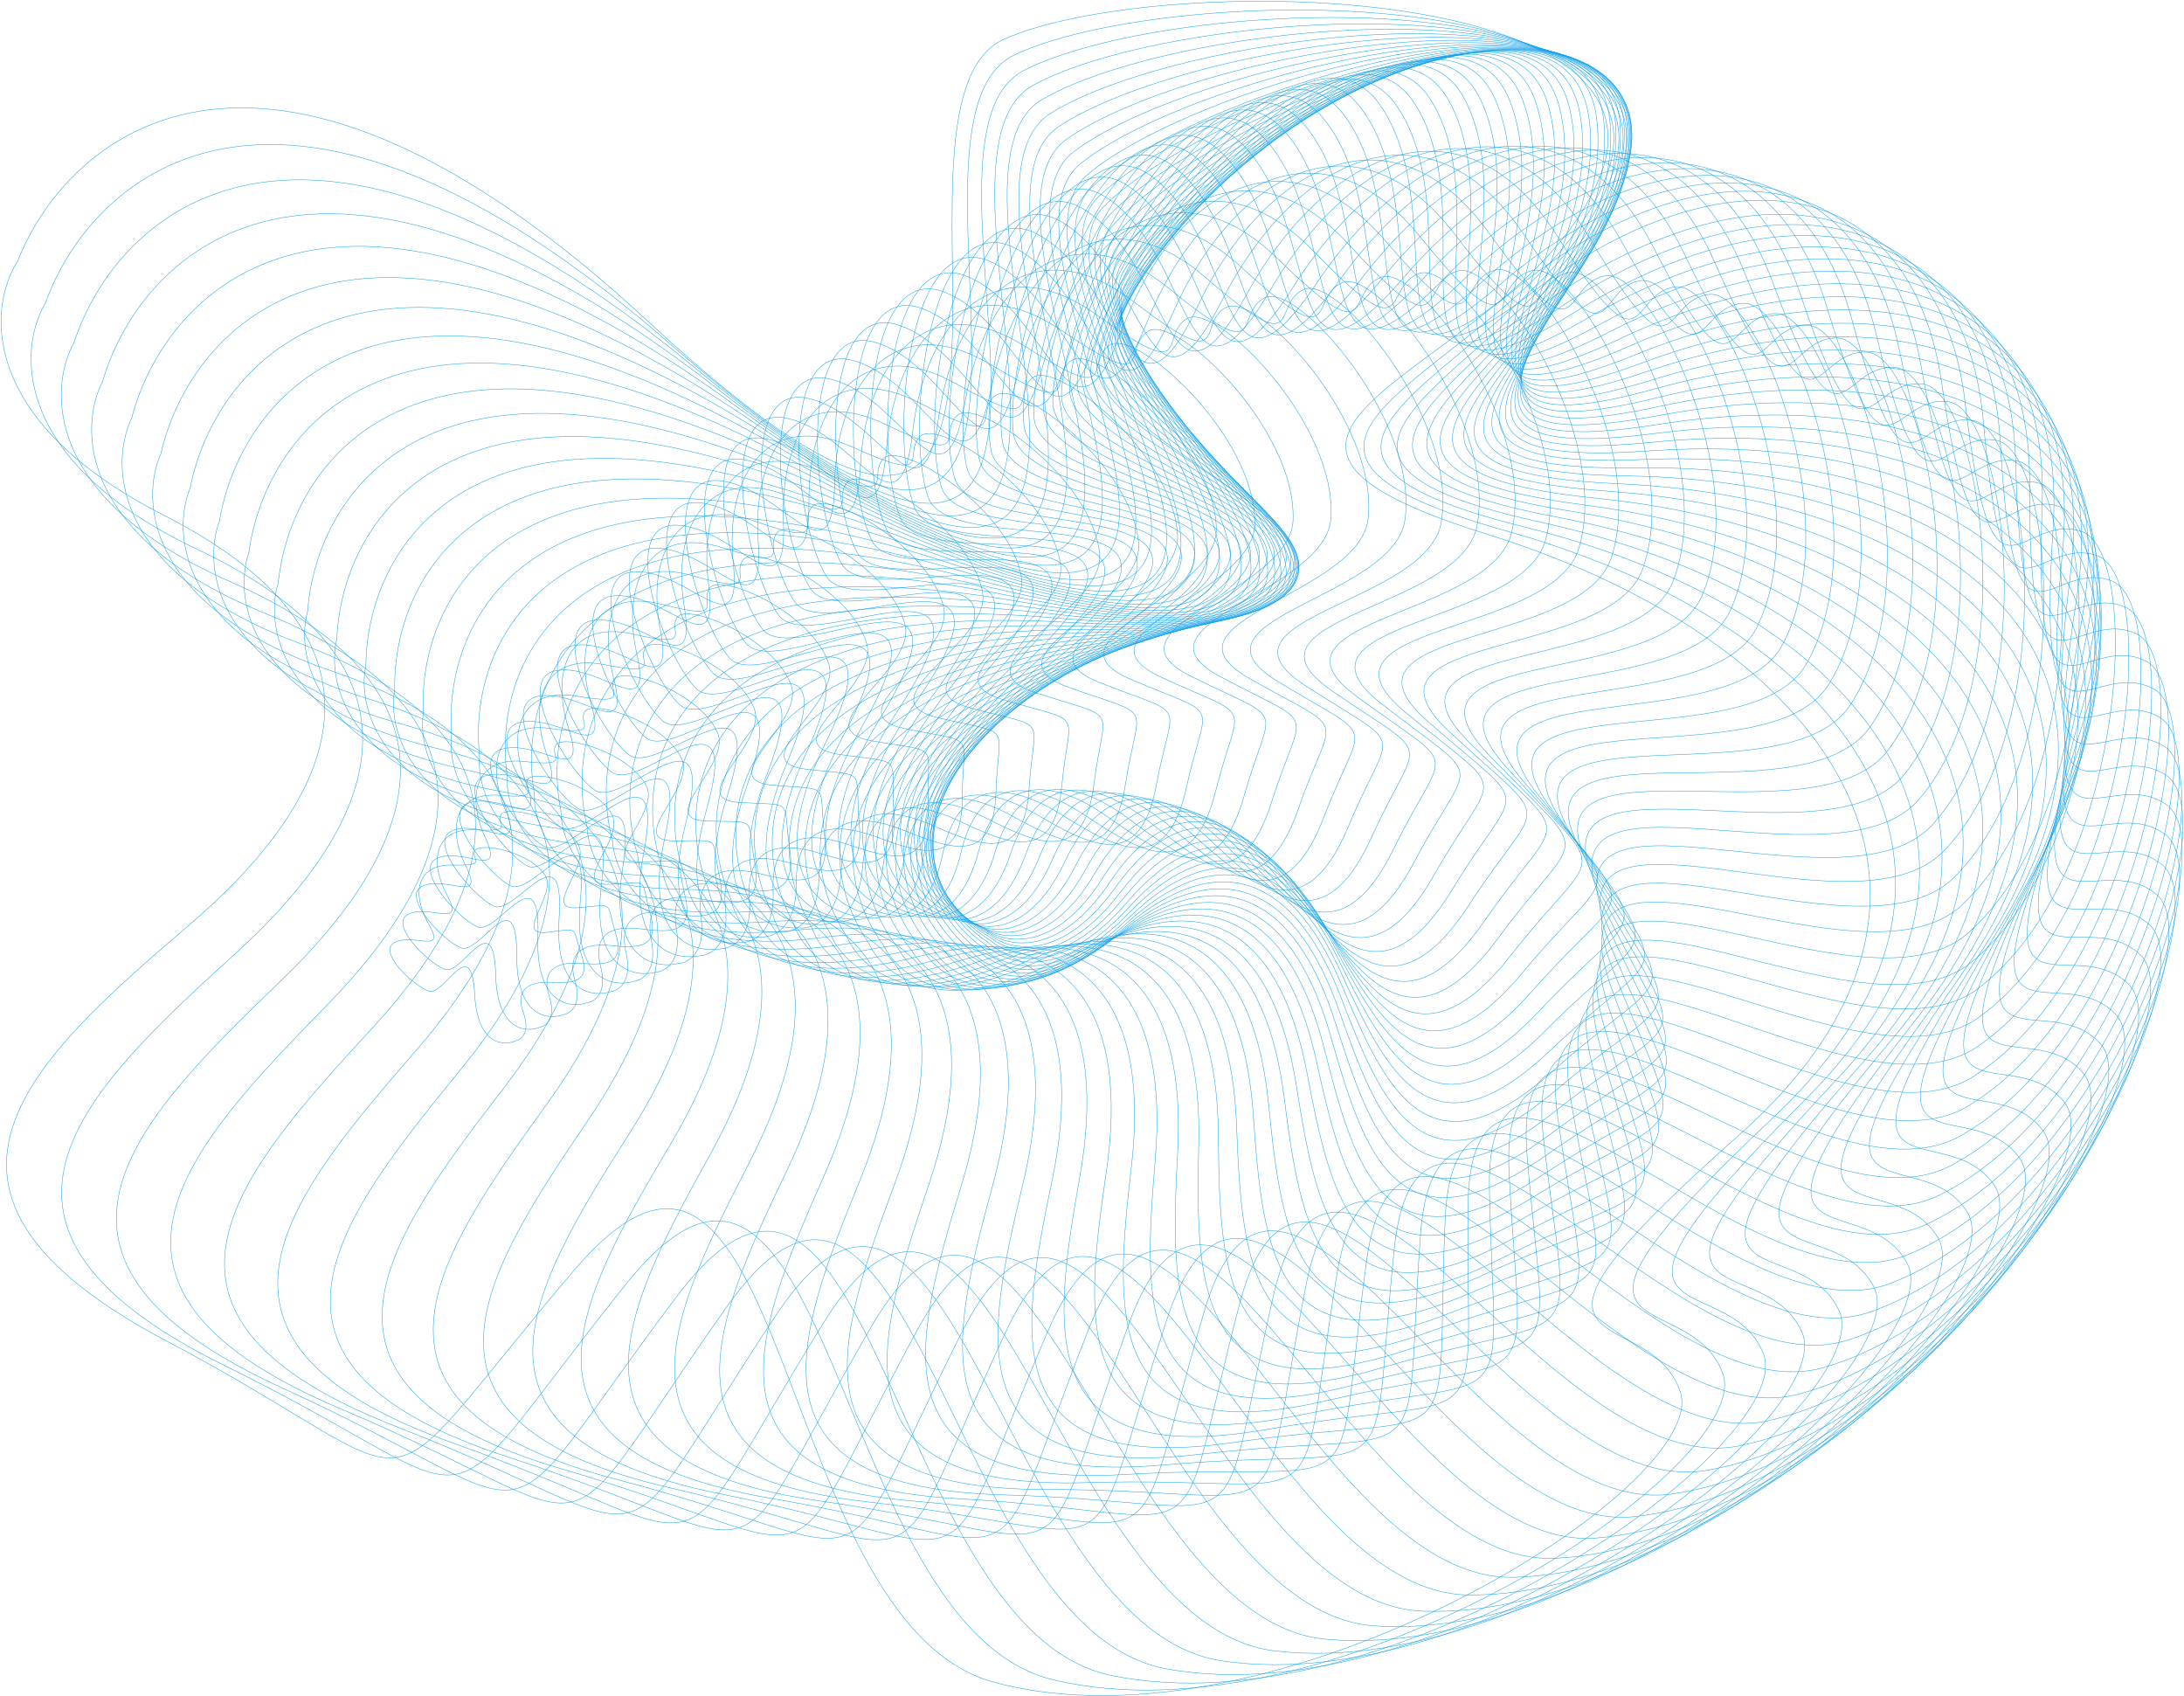 <svg width="2035" height="1580" viewBox="0 0 2035 1580" fill="none" xmlns="http://www.w3.org/2000/svg">
<path d="M604.72 300.221C246.614 -32.047 63.264 123.945 16.352 243.474C-10.604 285.424 -21.133 391.43 152.391 479.849C369.296 590.373 327.815 732.119 176.638 861.381C25.46 990.643 -106.558 1111.18 155.644 1249.51C417.846 1387.84 332.399 1421.89 534.25 1184.18C736.102 946.469 717.606 1510.74 926.113 1567.12C1189.94 1638.47 1595.04 1384.48 1565.65 1296.63C1536.25 1208.77 1368.24 1280.8 1620.6 1057.2C1872.96 833.605 1703.73 596.532 1385.18 497.528C1066.62 398.524 1419.37 345.865 1491.16 163.674C1562.95 -18.517 1075.98 -25.734 935.861 36.396C795.739 98.527 1052.35 715.555 604.72 300.221Z" stroke="#12A0EC" stroke-width="0.423"/>
<path d="M442.309 926.551C444.946 973.726 469.222 974.79 481.031 969.425C485.937 968.235 494.154 961.424 487.773 943.704C479.798 921.554 492.774 914.258 512.836 915.089C532.898 915.92 550.955 916.105 541.646 888.994C532.337 861.884 540.934 865.116 509.57 868.617C478.205 872.117 519.217 833.386 508.046 815.624C493.91 793.149 446.646 784.38 442.604 792.541C438.561 800.703 455.821 806.698 421.782 805.864C387.743 805.03 383.361 832.992 399.525 861.039C415.69 889.087 386.381 869.52 368.361 877.679C350.341 885.837 385.184 918.508 399.724 923.362C414.263 928.217 439.014 867.582 442.309 926.551Z" stroke="#12A0EC" stroke-width="0.423"/>
<path d="M625.685 321.463C261.834 3.122 85.285 162.518 42.492 282.008C17.105 324.242 9.866 429.334 184.005 511.834C401.679 614.959 364.919 756.259 219.368 888.321C73.818 1020.38 -53.056 1143.27 210.217 1272.6C473.49 1401.94 390.058 1438.02 582.45 1197.32C774.842 956.611 773.422 1514.95 981.179 1564.8C1244.06 1627.87 1636.84 1365.32 1605.16 1279.3C1573.49 1193.28 1409.59 1269.24 1652.32 1041.06C1895.06 812.876 1720.72 583.299 1402.92 494.437C1085.13 405.576 1432.18 343.54 1497.69 161.4C1563.2 -20.74 1081.7 -14.099 945.076 51.285C808.448 116.67 1080.5 719.389 625.685 321.463Z" stroke="#12A0EC" stroke-width="0.423"/>
<path d="M646.446 341.731C277.377 37.356 107.675 199.903 68.958 319.223C45.132 361.687 41.119 465.771 215.668 542.393C433.855 638.172 401.751 778.879 261.865 913.531C121.979 1048.18 0.274 1173.24 264.305 1293.64C528.335 1414.03 446.967 1452.05 629.894 1208.69C812.822 965.325 828.104 1517.26 1034.9 1560.65C1296.56 1615.56 1676.85 1344.94 1642.98 1260.81C1609.11 1176.68 1449.42 1256.39 1682.47 1023.98C1915.52 791.573 1736.38 569.578 1419.68 490.729C1102.98 411.88 1444.09 340.747 1503.38 158.858C1562.67 -23.031 1087.06 -2.85 953.994 65.642C820.932 134.135 1107.78 722.199 646.446 341.731Z" stroke="#12A0EC" stroke-width="0.423"/>
<path d="M666.972 361.039C293.209 70.651 130.39 236.096 95.701 355.118C73.43 397.759 72.575 500.741 247.331 571.535C465.777 660.027 438.261 799.999 304.069 937.033C169.877 1074.07 53.361 1201.1 317.84 1312.63C582.318 1424.15 503.057 1464.03 676.528 1218.34C850 972.648 881.595 1517.71 1087.22 1554.75C1347.4 1601.62 1715.07 1323.41 1679.09 1241.21C1643.11 1159.02 1487.7 1242.32 1711.02 1006.04C1934.35 769.755 1750.71 555.416 1435.43 486.44C1120.16 417.464 1455.06 337.52 1508.21 156.079C1561.36 -25.362 1092.03 8.027 962.598 79.481C833.171 150.935 1134.18 724.024 666.972 361.039Z" stroke="#12A0EC" stroke-width="0.423"/>
<path d="M687.23 379.402C309.296 103.004 153.387 271.097 122.674 389.693C101.945 432.46 104.179 534.25 278.944 599.27C497.399 680.545 474.399 819.641 345.922 958.849C217.444 1098.06 106.132 1226.89 370.753 1329.62C635.374 1432.36 558.261 1474.01 722.296 1226.31C886.331 978.618 933.838 1516.35 1138.09 1547.14C1396.53 1586.11 1751.45 1300.79 1713.44 1220.59C1675.44 1140.38 1524.4 1227.09 1737.96 987.286C1951.53 747.483 1763.7 540.863 1450.17 481.61C1136.63 422.357 1465.11 333.893 1512.2 153.093C1559.28 -27.707 1096.6 18.549 970.874 92.816C845.144 167.083 1159.65 724.9 687.23 379.402Z" stroke="#12A0EC" stroke-width="0.423"/>
<path d="M707.189 396.835C325.603 134.412 176.621 304.901 149.828 422.948C130.63 465.79 135.88 566.301 310.456 625.609C528.677 699.744 510.115 837.829 387.367 979.003C264.618 1120.18 158.515 1250.61 422.979 1344.65C687.444 1438.68 612.516 1482.01 767.146 1232.64C921.775 983.272 984.777 1513.24 1187.46 1537.9C1443.91 1569.09 1785.97 1277.16 1746.03 1198.99C1706.1 1120.82 1559.49 1210.75 1763.28 967.783C1967.07 724.811 1775.36 525.964 1463.88 476.274C1152.39 426.584 1474.22 329.899 1515.33 149.928C1556.43 -30.043 1100.78 28.728 978.806 105.66C856.83 182.592 1184.17 724.864 707.189 396.835Z" stroke="#12A0EC" stroke-width="0.423"/>
<path d="M726.818 413.355C342.092 164.875 200.045 337.511 177.112 454.889C159.432 497.755 167.622 596.904 341.818 650.567C559.563 717.645 545.359 854.586 428.346 997.52C311.332 1140.45 210.438 1272.31 474.451 1357.74C738.465 1443.17 665.757 1488.1 811.024 1237.37C956.29 986.65 1034.36 1508.44 1235.28 1527.07C1489.5 1550.66 1818.61 1252.59 1776.83 1176.49C1735.05 1100.39 1592.94 1193.38 1786.95 947.59C1980.96 701.799 1785.67 510.766 1476.54 470.47C1167.42 430.175 1482.39 325.571 1517.61 146.613C1552.82 -32.344 1104.55 38.582 986.378 118.028C868.207 197.474 1207.72 723.955 726.818 413.355Z" stroke="#12A0EC" stroke-width="0.423"/>
<path d="M746.086 428.986C358.73 194.4 223.617 368.935 204.48 485.526C188.303 528.368 199.355 626.074 372.982 674.165C590.017 734.278 580.085 869.947 468.805 1014.44C357.525 1158.93 261.832 1292.02 525.106 1368.96C788.381 1445.89 717.923 1492.32 853.881 1240.56C989.838 988.8 1082.54 1502.01 1281.5 1514.75C1533.26 1530.87 1849.35 1227.16 1805.82 1153.16C1762.28 1079.17 1624.72 1175.04 1808.97 926.774C1993.21 678.511 1794.64 495.325 1488.17 464.245C1181.69 433.166 1489.6 320.952 1519.03 143.187C1548.46 -34.578 1107.9 48.132 993.577 129.943C879.256 211.753 1230.28 722.219 746.086 428.986Z" stroke="#12A0EC" stroke-width="0.423"/>
<path d="M764.962 443.741C375.479 222.982 247.29 399.171 231.881 514.86C217.19 557.629 231.025 653.815 403.899 696.413C619.992 749.661 614.243 883.932 508.688 1029.78C403.134 1175.62 312.628 1309.76 574.881 1378.32C837.134 1446.88 768.954 1494.72 895.667 1242.24C1022.38 989.757 1129.25 1494 1326.09 1500.97C1575.15 1509.79 1878.18 1200.92 1832.98 1129.07C1787.78 1057.22 1654.82 1155.78 1829.32 905.39C2003.81 654.999 1802.27 479.679 1498.73 457.629C1195.2 435.58 1495.87 316.067 1519.61 139.67C1543.35 -36.728 1110.82 57.388 1000.39 141.412C889.955 225.436 1251.82 719.689 764.962 443.741Z" stroke="#12A0EC" stroke-width="0.423"/>
<path d="M783.421 457.642C392.307 250.628 271.025 428.228 259.273 542.904C246.047 585.552 262.583 680.145 434.524 717.335C649.451 763.823 647.791 896.577 547.946 1043.57C448.101 1190.57 362.763 1325.59 623.718 1385.89C884.674 1446.2 818.795 1495.36 936.339 1242.46C1053.88 989.569 1174.48 1484.49 1369.01 1485.82C1615.15 1487.51 1905.07 1173.96 1858.3 1104.28C1811.53 1034.61 1683.22 1135.68 1848 883.503C2012.77 631.324 1808.56 463.88 1508.24 450.666C1207.92 437.452 1501.18 310.955 1519.34 136.096C1537.5 -38.764 1113.31 66.371 1006.8 152.458C900.289 238.545 1272.31 716.41 783.421 457.642Z" stroke="#12A0EC" stroke-width="0.423"/>
<path d="M801.434 470.711C409.18 277.343 294.776 456.112 286.606 569.667C274.827 612.148 293.978 705.077 464.812 736.95C678.353 776.791 680.685 907.91 586.527 1055.86C492.368 1203.81 412.171 1339.52 671.56 1391.71C930.948 1443.89 867.391 1494.29 975.852 1241.29C1084.31 988.278 1218.15 1473.54 1410.21 1469.37C1653.23 1464.09 1930.02 1146.34 1881.77 1078.86C1833.52 1011.39 1709.89 1114.8 1865 861.172C2020.1 607.542 1813.52 447.975 1516.68 443.393C1219.85 438.81 1505.53 305.65 1518.23 132.493C1530.92 -40.665 1115.36 75.096 1012.8 163.095C910.239 251.094 1291.75 712.422 801.434 470.711Z" stroke="#12A0EC" stroke-width="0.423"/>
<path d="M818.975 482.968C426.064 303.13 318.503 482.831 313.837 595.161C303.483 637.429 325.163 728.627 494.717 755.278C706.66 788.592 712.884 917.965 624.382 1066.67C535.88 1215.37 460.791 1351.61 718.35 1395.82C975.91 1440.03 914.691 1491.57 1014.17 1238.75C1113.64 985.931 1260.25 1461.2 1449.67 1451.67C1689.36 1439.62 1953.02 1118.14 1903.38 1052.89C1853.75 987.636 1734.83 1093.21 1880.32 838.458C2025.81 583.709 1817.15 432.007 1524.06 435.847C1230.97 439.687 1508.93 300.185 1516.28 128.889C1523.63 -42.407 1116.96 83.579 1018.37 173.34C919.789 263.1 1310.11 707.765 818.975 482.968Z" stroke="#12A0EC" stroke-width="0.423"/>
<path d="M836.018 494.437C442.923 327.999 342.161 508.397 340.917 619.4C331.965 661.411 356.087 750.815 524.195 772.345C734.331 799.258 744.343 926.776 661.461 1076.04C578.578 1225.31 508.559 1361.89 764.034 1398.27C1019.51 1434.66 960.643 1487.25 1051.24 1234.91C1141.83 982.573 1300.72 1447.54 1487.35 1432.81C1723.51 1414.16 1974.07 1089.43 1923.13 1026.42C1872.2 963.413 1758.01 1070.96 1893.96 815.423C2029.9 559.882 1819.47 416.026 1530.36 428.071C1241.26 440.115 1511.38 294.595 1513.51 125.315C1515.64 -43.964 1118.11 91.839 1023.52 183.211C928.919 274.584 1327.39 702.485 836.018 494.437Z" stroke="#12A0EC" stroke-width="0.423"/>
<path d="M852.536 505.141C459.724 351.956 365.709 532.82 367.804 642.4C360.228 684.11 386.702 771.66 553.205 788.175C761.332 808.819 775.026 934.379 697.719 1084.02C620.413 1233.66 555.417 1370.41 808.561 1399.13C1061.7 1427.84 1005.2 1481.4 1087.03 1229.83C1168.86 978.253 1339.53 1432.64 1523.23 1412.84C1755.66 1387.79 1993.15 1060.27 1941.02 999.528C1888.88 938.784 1779.44 1048.14 1905.92 792.126C2032.4 536.117 1820.47 400.076 1535.6 420.101C1250.73 440.125 1512.88 288.913 1509.91 121.799C1506.95 -45.316 1118.81 99.893 1028.21 192.728C937.616 285.562 1343.55 696.622 852.536 505.141Z" stroke="#12A0EC" stroke-width="0.423"/>
<path d="M868.508 515.104C476.437 375.011 389.108 556.113 394.453 664.175C388.228 705.544 416.964 791.183 581.703 802.793C787.628 817.305 804.893 940.809 733.112 1090.63C661.331 1240.45 601.309 1377.22 851.88 1398.43C1102.45 1419.63 1048.32 1474.07 1121.51 1223.54C1194.7 973.017 1376.66 1416.55 1557.27 1391.85C1785.81 1360.59 2010.28 1030.75 1957.03 972.282C1903.78 913.814 1799.09 1024.79 1916.2 768.629C2033.3 512.469 1820.18 384.201 1539.77 411.975C1259.36 439.749 1513.43 283.174 1505.5 118.367C1497.58 -46.44 1119.04 107.758 1032.45 201.906C945.864 296.054 1358.6 690.22 868.508 515.104Z" stroke="#12A0EC" stroke-width="0.423"/>
<path d="M883.912 524.35C493.028 397.174 412.318 578.289 420.823 684.744C415.922 725.73 446.826 809.406 609.652 816.226C813.185 824.751 833.91 946.104 767.598 1095.92C701.285 1245.75 646.18 1382.36 893.948 1396.23C1141.72 1410.1 1089.95 1465.33 1154.64 1216.12C1219.34 966.914 1412.07 1399.35 1589.46 1369.9C1813.92 1332.64 2025.44 1000.93 1971.18 944.748C1916.91 888.565 1816.98 1000.99 1924.81 744.989C2032.64 488.989 1818.61 368.446 1542.88 403.732C1267.15 439.018 1513.04 277.408 1500.29 115.047C1487.54 -47.315 1118.82 115.45 1036.23 210.764C953.65 306.078 1372.52 683.32 883.912 524.35Z" stroke="#12A0EC" stroke-width="0.423"/>
<path d="M898.724 532.905C509.465 418.455 435.298 599.365 446.871 704.126C443.265 744.69 476.244 826.354 637.011 828.503C837.971 831.19 862.04 950.302 801.133 1099.94C740.227 1249.58 689.976 1385.87 934.716 1392.59C1179.46 1399.31 1130.06 1455.24 1186.4 1207.61C1242.73 959.992 1445.73 1381.1 1619.78 1347.07C1840 1304 2038.66 970.882 1983.46 916.993C1928.27 863.104 1833.09 976.8 1931.76 721.266C2030.43 465.733 1815.76 352.854 1544.92 395.41C1274.08 437.965 1511.72 271.65 1494.29 111.866C1476.86 -47.919 1118.13 122.988 1039.54 219.321C960.96 315.654 1385.3 675.967 898.724 532.905Z" stroke="#12A0EC" stroke-width="0.423"/>
<path d="M912.922 540.797C525.717 438.869 458.008 619.358 472.555 722.344C470.213 762.447 505.173 842.054 663.742 839.656C861.953 836.659 889.249 953.445 833.679 1102.72C778.109 1252 732.645 1387.82 974.141 1387.57C1215.64 1387.31 1168.61 1443.86 1216.74 1198.08C1264.87 952.304 1477.62 1361.88 1648.2 1323.43C1864.04 1274.77 2049.92 940.678 1993.89 889.086C1937.86 837.494 1847.43 952.29 1937.06 697.522C2026.69 442.754 1811.67 337.47 1545.91 387.047C1280.15 436.624 1509.47 265.935 1487.5 108.852C1465.53 -48.23 1116.97 130.391 1042.37 227.598C967.78 324.805 1396.93 668.206 912.922 540.797Z" stroke="#12A0EC" stroke-width="0.423"/>
<path d="M926.488 548.049C541.752 458.428 480.412 638.285 497.834 739.417C496.727 779.023 533.571 856.531 689.808 849.713C885.103 841.19 915.506 955.571 865.197 1104.31C814.888 1253.06 774.138 1388.25 1012.18 1381.21C1250.23 1374.18 1205.57 1431.25 1245.66 1187.57C1285.74 943.896 1507.71 1341.75 1674.71 1299.04C1886.01 1245.01 2059.25 910.384 2002.47 861.09C1945.69 811.796 1859.99 927.52 1940.72 673.811C2021.44 420.102 1806.33 322.334 1545.85 378.68C1285.36 435.025 1506.3 260.29 1479.94 106.03C1453.58 -48.231 1115.34 137.673 1044.72 235.611C974.098 333.549 1407.41 660.076 926.488 548.049Z" stroke="#12A0EC" stroke-width="0.423"/>
<path d="M939.403 554.689C557.541 477.143 502.472 656.164 522.67 755.367C522.764 794.441 561.397 869.811 715.173 858.705C907.392 844.821 940.78 956.721 895.651 1104.76C850.522 1252.8 814.409 1387.21 1048.81 1373.59C1283.2 1359.98 1240.9 1417.49 1273.11 1176.15C1305.32 934.818 1536 1320.78 1699.3 1273.99C1905.94 1214.79 2066.65 880.069 2009.21 833.07C1951.78 786.071 1870.78 902.555 1942.75 650.189C2014.71 397.824 1799.78 307.487 1544.74 370.343C1289.71 433.198 1502.23 254.748 1471.63 103.422C1441.03 -47.904 1113.24 144.85 1046.57 243.377C979.902 341.904 1416.73 651.621 939.403 554.689Z" stroke="#12A0EC" stroke-width="0.423"/>
<path d="M951.65 560.747C573.056 495.035 524.153 673.017 547.026 770.222C548.289 808.73 588.613 881.929 739.805 866.667C928.796 847.591 965.045 956.94 925.01 1104.11C884.974 1251.28 853.414 1384.76 1083.97 1364.77C1314.53 1344.77 1274.57 1402.64 1299.08 1163.88C1323.59 925.125 1562.45 1299.04 1721.96 1248.35C1923.8 1184.21 2072.14 849.804 2014.14 805.094C1956.14 760.385 1879.81 877.461 1943.17 626.718C2006.52 375.974 1792.03 292.971 1542.61 362.076C1293.19 431.181 1497.25 249.342 1462.57 101.058C1427.89 -47.226 1110.67 151.944 1047.93 250.92C985.186 349.896 1424.89 642.888 951.65 560.747Z" stroke="#12A0EC" stroke-width="0.423"/>
<path d="M963.215 566.25C588.269 512.116 545.422 688.865 570.866 784.007C573.264 821.915 615.181 892.912 763.674 873.634C949.289 849.537 988.275 956.268 953.241 1102.41C918.206 1248.54 891.111 1380.96 1117.65 1354.79C1344.19 1328.62 1306.55 1386.77 1323.55 1150.82C1340.55 914.864 1587.06 1276.61 1742.69 1222.19C1939.61 1153.32 2075.74 819.654 2017.26 777.225C1958.78 734.797 1887.09 852.3 1942 603.449C1996.9 354.599 1783.11 278.825 1539.46 353.913C1295.81 429.001 1491.4 244.101 1452.79 98.96C1414.19 -46.181 1107.63 158.97 1048.79 258.257C989.938 357.544 1431.9 633.917 963.215 566.25Z" stroke="#12A0EC" stroke-width="0.423"/>
<path d="M974.078 571.226C603.149 528.405 566.24 703.731 594.151 796.746C597.648 834.025 641.062 902.793 786.743 879.639C968.846 850.697 1010.44 954.751 980.311 1099.7C950.181 1244.65 927.459 1375.86 1149.81 1343.73C1372.16 1311.6 1336.82 1369.94 1346.5 1137.01C1356.18 904.088 1609.82 1253.55 1761.48 1195.58C1953.37 1122.22 2077.46 789.685 2018.59 749.525C1959.72 709.366 1892.63 827.133 1939.25 580.439C1985.88 333.744 1773.03 265.088 1535.3 345.891C1297.56 426.693 1484.67 239.056 1442.3 97.152C1399.93 -44.752 1104.13 165.945 1049.14 265.408C994.149 364.87 1437.74 624.752 974.078 571.226Z" stroke="#12A0EC" stroke-width="0.423"/>
<path d="M984.228 575.703C617.673 543.918 586.578 717.637 616.85 808.469C621.41 845.087 666.221 911.603 808.988 884.717C987.447 851.11 1031.53 952.431 1006.2 1096.04C980.866 1239.65 962.421 1369.52 1180.42 1331.65C1398.41 1293.77 1365.37 1352.22 1367.92 1122.53C1370.47 892.846 1630.71 1229.94 1778.32 1168.59C1965.1 1090.96 2077.33 759.961 2018.15 722.056C1958.98 684.15 1896.44 802.023 1934.96 557.739C1973.49 313.455 1761.83 251.796 1530.14 338.041C1298.45 424.286 1477.09 234.234 1431.11 95.655C1385.13 -42.924 1100.16 172.885 1048.98 272.389C997.812 371.894 1442.42 615.434 984.228 575.703Z" stroke="#12A0EC" stroke-width="0.423"/>
<path d="M993.651 579.711C631.812 558.676 606.401 730.608 638.926 819.204C644.513 855.135 690.624 919.379 830.378 888.907C1005.07 850.817 1051.5 949.355 1030.87 1091.48C1010.23 1233.6 995.961 1362 1209.45 1318.6C1422.94 1275.21 1392.16 1333.68 1387.79 1107.44C1383.42 881.191 1649.74 1205.85 1793.23 1141.3C1974.79 1059.63 2075.37 730.548 2015.97 694.879C1956.58 659.21 1898.53 777.031 1929.15 535.404C1959.76 293.776 1749.53 238.987 1524 330.399C1298.48 421.812 1468.66 229.665 1419.24 94.493C1369.83 -40.68 1095.72 179.808 1048.32 279.223C1000.92 378.638 1445.95 606.006 993.651 579.711Z" stroke="#12A0EC" stroke-width="0.423"/>
<path d="M1002.33 583.282C645.539 572.697 625.678 742.671 660.348 828.981C666.923 864.198 714.236 926.155 850.885 892.245C1021.7 849.859 1070.35 945.567 1054.3 1086.06C1038.24 1226.56 1028.05 1353.36 1236.89 1304.66C1445.73 1255.97 1417.18 1314.4 1406.1 1091.79C1395.03 869.174 1666.89 1181.34 1806.2 1113.78C1982.46 1028.29 2071.61 701.508 2012.07 668.055C1952.54 634.602 1898.94 752.218 1921.83 513.486C1944.73 274.753 1736.15 226.696 1516.9 323C1297.65 419.304 1459.41 225.379 1406.71 93.687C1354.02 -38.004 1090.82 186.731 1047.14 285.929C1003.47 385.127 1448.33 596.512 1002.33 583.282Z" stroke="#12A0EC" stroke-width="0.423"/>
<path d="M1010.27 586.443C658.832 586.002 644.38 753.852 681.084 837.832C688.61 872.31 737.026 931.966 870.485 894.77C1037.31 848.275 1088.06 941.115 1076.47 1079.84C1064.88 1218.57 1058.64 1343.66 1262.7 1289.89C1466.76 1236.12 1440.42 1294.43 1422.85 1075.64C1405.28 856.847 1682.17 1156.49 1817.24 1086.1C1988.14 997.028 2066.07 672.904 2006.48 641.643C1946.89 610.382 1897.67 727.643 1913.05 492.034C1928.42 256.425 1721.72 214.958 1508.85 315.875C1295.97 416.792 1449.34 221.401 1393.54 93.259C1337.74 -34.883 1085.46 193.669 1045.45 292.525C1005.44 391.38 1449.56 586.993 1010.27 586.443Z" stroke="#12A0EC" stroke-width="0.423"/>
<path d="M1017.44 589.223C671.668 598.612 662.479 764.177 701.107 845.786C709.545 879.502 758.967 936.85 889.157 896.52C1051.89 846.107 1104.61 936.041 1097.36 1072.87C1090.12 1209.7 1087.73 1332.96 1286.89 1274.35C1486.04 1215.74 1461.87 1273.85 1438.03 1059.05C1414.18 844.258 1695.58 1131.36 1826.36 1058.32C1991.83 965.905 2058.79 644.793 1999.23 615.698C1939.67 586.603 1894.75 703.362 1902.82 471.096C1910.89 238.831 1706.28 203.805 1499.87 309.055C1293.45 414.305 1438.49 217.756 1379.75 93.226C1321.01 -31.304 1079.65 200.638 1043.25 299.029C1006.85 397.419 1449.66 577.488 1017.44 589.223Z" stroke="#12A0EC" stroke-width="0.423"/>
<path d="M1023.85 591.656C684.021 610.548 679.945 773.677 720.386 852.879C729.696 885.81 780.028 940.845 906.876 897.535C1065.44 843.398 1119.98 930.396 1116.96 1065.2C1113.93 1200.01 1115.28 1321.33 1309.41 1258.11C1503.55 1194.89 1481.51 1252.73 1451.62 1042.1C1421.73 831.46 1707.13 1106.03 1833.57 1030.53C1993.56 934.995 2049.8 617.238 1990.34 590.28C1930.88 563.322 1890.2 679.436 1891.18 450.724C1892.15 222.012 1689.85 193.271 1489.97 302.573C1290.09 411.875 1426.86 214.474 1365.36 93.611C1303.85 -27.253 1073.39 207.656 1040.54 305.463C1007.68 403.269 1448.64 568.04 1023.85 591.656Z" stroke="#12A0EC" stroke-width="0.423"/>
<path d="M1029.48 593.768C695.869 621.833 696.752 782.377 738.894 859.141C749.036 891.268 800.181 943.988 923.621 897.854C1077.92 840.186 1134.17 924.223 1135.23 1056.88C1136.3 1189.55 1141.26 1308.82 1330.27 1241.23C1519.28 1173.64 1499.35 1231.14 1463.64 1024.82C1427.93 818.502 1716.81 1080.57 1838.89 1002.79C1993.36 904.365 2039.14 590.294 1979.86 565.441C1920.58 540.588 1884.05 655.917 1878.16 430.96C1872.26 206.004 1672.46 183.384 1479.18 296.457C1285.9 409.531 1414.49 211.577 1350.38 94.429C1286.27 -22.719 1066.69 214.737 1037.31 311.843C1007.93 408.948 1446.49 558.687 1029.48 593.768Z" stroke="#12A0EC" stroke-width="0.423"/>
<path d="M1034.33 595.595C707.196 632.493 712.877 790.313 756.609 864.611C767.543 895.914 819.405 946.321 939.377 897.52C1089.34 836.519 1147.16 917.575 1152.18 1047.98C1157.21 1178.38 1165.66 1295.51 1349.45 1223.78C1533.25 1152.06 1515.38 1209.14 1474.08 1007.29C1432.79 805.437 1724.65 1055.04 1842.33 975.16C1991.24 874.087 2026.83 564.02 1967.81 541.238C1908.79 518.456 1876.34 632.865 1863.8 411.855C1851.25 190.845 1654.15 174.179 1467.52 290.741C1280.9 407.304 1401.38 209.092 1334.84 95.702C1268.3 -17.688 1059.55 221.899 1033.58 318.191C1007.61 414.484 1443.25 549.474 1034.33 595.595Z" stroke="#12A0EC" stroke-width="0.423"/>
<path d="M1038.4 597.162C717.978 642.545 728.294 797.508 773.505 869.317C785.19 899.781 837.673 947.88 954.125 896.57C1099.69 832.432 1158.94 910.491 1167.79 1038.52C1176.64 1166.55 1188.46 1281.45 1366.95 1205.83C1545.44 1130.2 1529.59 1186.81 1482.95 989.561C1436.32 792.311 1730.66 1029.51 1843.93 947.718C1987.25 844.222 2012.93 538.466 1954.24 517.718C1895.54 496.971 1867.08 610.328 1848.13 393.447C1829.17 176.566 1634.95 165.677 1455.02 285.448C1275.09 405.218 1387.56 207.038 1318.76 97.441C1249.96 -12.156 1051.98 229.153 1029.34 324.522C1006.7 419.892 1438.92 540.432 1038.4 597.162Z" stroke="#12A0EC" stroke-width="0.423"/>
<path d="M1041.67 598.5C728.195 652.017 742.979 803.997 789.555 873.297C801.951 902.905 854.963 948.707 967.846 895.046C1108.95 827.971 1169.52 903.021 1182.05 1028.58C1194.59 1154.14 1209.65 1266.7 1382.76 1187.43C1555.87 1108.15 1541.99 1164.21 1490.25 971.692C1438.51 779.172 1734.84 1004.05 1843.68 920.524C1981.4 814.838 1997.47 513.686 1939.17 494.934C1880.88 476.182 1856.31 588.359 1831.18 375.779C1806.05 163.199 1614.89 157.909 1441.69 280.606C1268.49 403.304 1373.05 205.439 1302.16 99.665C1231.27 -6.109 1043.97 236.515 1024.59 330.856C1005.21 425.196 1433.51 531.603 1041.67 598.5Z" stroke="#12A0EC" stroke-width="0.423"/>
<path d="M1046.94 599.311C743.273 661.157 762.19 811.381 809.607 878.762C822.558 907.76 875.542 951.669 983.872 895.313C1119.28 824.867 1180.49 897.555 1196.43 1021.65C1212.38 1145.75 1230.39 1256.9 1396.61 1173.46C1562.82 1090.02 1550.97 1145.98 1494.86 956.614C1438.76 767.246 1734 981.818 1837.51 895.975C1968.48 787.355 1975.16 488.409 1917.84 471.459C1860.52 454.51 1839.93 566.387 1809.14 356.388C1778.35 146.39 1592.03 146.514 1427.02 272.992C1262.01 399.469 1357.94 200.416 1285.77 97.565C1213.59 -5.285 1038.42 240.456 1022.35 334.509C1006.28 428.561 1426.53 522.003 1046.94 599.311Z" stroke="#12A0EC" stroke-width="0.423"/>
<path d="M1048.6 600.374C752.229 669.701 775.233 816.687 823.781 881.513C837.354 909.624 890.678 951.243 995.394 892.835C1126.29 819.825 1188.54 889.472 1207.85 1010.89C1227.16 1132.3 1248.13 1240.94 1408.89 1154.3C1569.65 1067.66 1559.66 1122.95 1498.98 938.573C1438.3 754.2 1734.55 956.556 1833.66 869.328C1959.07 758.956 1956.82 465.199 1900.04 450.177C1843.25 435.154 1826.33 545.601 1789.9 340.252C1753.47 134.904 1570.52 140.298 1412.21 269.17C1253.9 398.041 1342.24 199.854 1268.33 100.897C1194.43 1.939 1029.65 248.217 1016.65 341.032C1003.64 433.847 1419.07 513.715 1048.6 600.374Z" stroke="#12A0EC" stroke-width="0.423"/>
<path d="M1049.47 601.296C760.58 677.735 787.496 821.381 837.065 883.649C851.217 910.862 904.79 950.212 1005.86 889.911C1132.2 814.535 1195.36 881.149 1217.9 999.795C1240.44 1118.44 1264.22 1224.5 1419.48 1134.9C1574.74 1045.3 1566.56 1099.86 1501.56 920.573C1436.56 741.288 1733.34 931.566 1828.06 843.131C1947.91 731.231 1937.04 442.912 1880.85 429.77C1824.66 416.628 1811.31 525.533 1769.5 324.971C1727.68 124.408 1548.25 134.877 1396.64 265.868C1245.04 396.859 1325.91 199.799 1250.44 104.742C1174.98 9.684 1020.49 256.116 1010.46 347.601C1000.42 439.086 1410.58 505.746 1049.47 601.296Z" stroke="#12A0EC" stroke-width="0.423"/>
<path d="M1049.55 602.11C768.315 685.289 798.964 825.502 849.443 885.211C864.133 911.517 917.865 948.622 1015.27 886.587C1137.03 809.044 1200.97 872.633 1226.59 988.435C1252.2 1104.24 1278.67 1207.65 1428.38 1115.33C1578.1 1023.01 1571.68 1076.78 1502.61 902.672C1433.54 728.56 1730.38 906.912 1820.72 817.446C1935.04 704.242 1915.87 421.595 1860.34 410.285C1804.82 398.975 1794.92 506.231 1747.98 310.582C1701.03 114.933 1525.26 130.277 1380.35 263.114C1235.44 395.951 1308.99 200.273 1232.13 109.117C1155.27 17.96 1010.93 264.172 1003.79 354.238C996.641 444.304 1401.1 498.135 1049.55 602.11Z" stroke="#12A0EC" stroke-width="0.423"/>
<path d="M1048.85 602.845C775.42 692.39 809.62 829.082 860.899 886.235C876.085 911.629 929.889 946.514 1023.61 882.904C1140.76 803.391 1205.36 863.971 1233.91 976.857C1262.45 1089.74 1291.46 1190.45 1435.6 1095.65C1579.75 1000.85 1575.04 1053.79 1502.15 884.925C1429.25 716.06 1725.71 882.654 1811.69 792.332C1920.49 678.044 1893.36 401.289 1838.55 391.761C1783.75 382.234 1777.21 487.738 1725.39 297.119C1673.56 106.5 1501.59 126.516 1363.35 260.929C1225.12 395.342 1291.5 201.292 1213.42 114.032C1135.33 26.771 1001 272.396 996.648 360.958C992.294 449.521 1390.64 490.914 1048.85 602.845Z" stroke="#12A0EC" stroke-width="0.423"/>
<path d="M1047.37 603.533C781.878 699.066 819.446 832.159 871.416 886.764C887.057 911.239 940.846 943.934 1030.87 878.906C1143.41 797.621 1208.55 855.211 1239.86 965.116C1271.18 1075.02 1302.6 1172.97 1441.15 1075.93C1579.7 978.892 1576.65 1030.94 1500.19 867.388C1423.73 703.835 1719.35 858.854 1801 767.847C1904.32 652.693 1869.55 382.038 1815.53 374.24C1761.51 366.442 1758.2 470.097 1701.77 284.614C1645.33 99.132 1477.27 123.614 1345.68 259.336C1214.09 395.058 1273.47 202.875 1194.32 119.5C1115.18 36.124 990.7 280.804 989.042 367.782C987.383 454.76 1379.23 484.117 1047.37 603.533Z" stroke="#12A0EC" stroke-width="0.423"/>
<path d="M1045.1 604.203C787.681 705.344 828.431 834.765 880.984 886.833C897.038 910.387 950.728 940.923 1037.06 874.634C1144.97 791.773 1210.52 846.396 1244.46 953.26C1278.4 1060.12 1312.09 1155.27 1445.04 1056.23C1577.99 957.186 1576.53 1008.3 1496.76 850.113C1416.99 691.926 1711.34 835.568 1788.69 744.046C1886.57 628.24 1844.51 363.879 1791.32 357.757C1738.14 351.635 1737.96 453.348 1677.16 273.098C1616.37 92.847 1452.36 121.586 1327.37 258.353C1202.39 395.12 1254.92 205.037 1174.88 125.529C1094.84 46.021 980.04 289.406 980.98 374.724C981.919 460.042 1366.88 477.776 1045.1 604.203Z" stroke="#12A0EC" stroke-width="0.423"/>
<path d="M1042.07 604.885C792.814 711.254 836.56 836.939 889.59 886.485C906.015 909.116 959.523 937.529 1042.16 870.134C1145.46 785.89 1211.29 837.574 1247.7 941.345C1284.11 1045.12 1319.92 1137.41 1447.27 1036.6C1574.62 935.797 1574.71 985.931 1491.88 833.154C1409.04 680.378 1701.7 812.856 1774.8 720.985C1867.29 604.739 1818.27 346.851 1765.98 342.349C1713.69 337.848 1716.51 437.531 1651.63 262.599C1586.74 87.667 1426.88 120.45 1308.45 258.002C1190.02 395.554 1235.88 207.794 1155.11 132.131C1074.34 56.468 969.031 298.218 972.468 381.803C975.904 465.387 1353.63 471.924 1042.07 604.885Z" stroke="#12A0EC" stroke-width="0.423"/>
<path d="M1038.26 605.61C797.27 716.826 843.824 838.716 897.225 885.759C913.979 907.466 967.226 933.794 1046.18 865.447C1144.87 780.014 1210.87 828.791 1249.59 929.422C1288.31 1030.05 1326.11 1119.45 1447.88 1017.12C1569.64 914.785 1571.19 963.894 1485.56 816.564C1399.93 669.234 1690.47 790.774 1759.36 698.719C1846.52 582.239 1790.91 330.989 1739.56 328.051C1688.21 325.113 1693.91 422.685 1625.2 253.146C1556.49 83.606 1400.89 120.221 1288.94 258.302C1177 396.382 1216.39 211.159 1135.04 139.313C1053.7 67.466 957.685 307.251 963.516 389.035C969.347 470.818 1339.51 466.59 1038.26 605.61Z" stroke="#12A0EC" stroke-width="0.423"/>
<path d="M1033.7 606.4C801.04 722.082 850.212 840.128 903.88 884.691C920.924 905.476 973.831 929.758 1049.11 860.612C1143.21 774.18 1209.27 820.086 1250.15 917.535C1291.03 1014.98 1330.67 1101.46 1446.86 997.832C1563.05 894.202 1566.02 942.245 1477.84 800.388C1389.66 658.53 1677.7 769.37 1742.42 677.292C1824.33 560.783 1762.47 316.322 1712.11 314.889C1661.75 313.457 1670.21 408.839 1597.94 244.757C1525.67 80.676 1374.41 120.906 1268.88 259.264C1163.36 397.622 1196.46 215.142 1114.7 147.077C1032.95 79.012 946.014 316.512 954.134 396.431C962.255 476.35 1324.53 461.798 1033.7 606.4Z" stroke="#12A0EC" stroke-width="0.423"/>
<path d="M1028.39 607.294C804.117 727.06 855.718 841.22 909.552 883.329C926.843 903.194 979.334 925.475 1050.96 855.68C1140.5 768.437 1206.51 811.513 1249.38 905.745C1292.25 999.978 1333.6 1083.51 1444.25 978.81C1554.9 874.113 1559.22 921.054 1468.75 784.684C1378.27 648.314 1663.41 748.708 1724.04 656.765C1800.75 540.425 1733.01 302.888 1683.68 302.902C1634.36 302.915 1645.45 396.035 1569.89 237.466C1494.33 78.897 1347.49 122.524 1248.3 260.912C1149.12 399.3 1176.13 219.762 1094.11 155.439C1012.1 91.115 934.031 326.02 944.334 404.015C954.637 482.01 1308.73 457.586 1028.39 607.294Z" stroke="#12A0EC" stroke-width="0.423"/>
<path d="M1022.34 608.31C806.495 731.781 860.334 842.02 914.234 881.706C931.733 900.655 983.734 920.979 1051.74 850.684C1136.75 762.816 1202.58 803.105 1247.3 894.093C1292.01 985.081 1334.92 1065.64 1440.06 960.104C1545.21 854.567 1550.82 900.37 1458.3 769.494C1365.78 638.617 1647.65 728.831 1704.24 637.176C1775.85 521.201 1702.59 290.71 1654.34 292.108C1606.09 293.507 1619.69 384.299 1541.11 231.285C1462.52 78.272 1320.18 125.077 1227.24 263.254C1134.29 401.431 1155.42 225.022 1073.3 164.395C991.188 103.767 921.747 335.777 934.125 411.794C946.502 487.811 1292.14 453.973 1022.34 608.31Z" stroke="#12A0EC" stroke-width="0.423"/>
<path d="M1015.55 609.48C808.166 736.276 864.053 842.567 917.92 879.863C935.587 897.902 987.027 916.317 1051.44 845.669C1131.97 757.358 1197.52 794.91 1243.92 882.631C1290.32 970.352 1334.64 1047.93 1434.33 941.773C1534.01 835.62 1540.85 880.252 1446.54 754.866C1352.22 629.48 1630.47 709.789 1683.09 618.573C1749.68 503.155 1671.26 279.817 1624.13 282.538C1577 285.259 1592.97 373.662 1511.63 226.237C1430.29 78.812 1292.5 128.577 1205.71 266.306C1118.91 404.035 1134.37 230.934 1052.3 173.952C970.225 116.969 909.174 345.796 923.515 419.785C937.857 493.774 1274.78 450.985 1015.55 609.48Z" stroke="#12A0EC" stroke-width="0.423"/>
<path d="M1008.05 610.833C809.13 740.578 866.874 842.901 920.612 877.843C938.408 894.979 989.217 911.536 1050.08 840.678C1126.17 752.106 1191.33 786.971 1239.26 871.409C1287.18 955.847 1332.78 1030.43 1427.07 923.877C1521.35 817.327 1529.35 860.759 1433.49 740.851C1337.63 620.942 1611.89 691.636 1660.63 601.005C1722.31 486.328 1639.09 270.235 1593.11 274.216C1547.14 278.197 1565.35 364.155 1481.52 222.342C1397.69 80.528 1264.51 133.032 1183.75 270.082C1103 407.132 1113 237.51 1031.12 184.116C949.241 130.722 896.325 356.09 912.521 428.005C928.716 499.92 1256.7 448.652 1008.05 610.833Z" stroke="#12A0EC" stroke-width="0.423"/>
<path d="M999.841 612.392C809.382 744.713 868.795 843.054 922.309 875.684C940.195 891.926 990.308 906.677 1047.67 835.751C1119.37 747.093 1184.04 779.327 1233.33 860.472C1282.63 941.617 1329.36 1013.2 1418.31 906.466C1507.26 799.737 1516.35 841.942 1419.19 727.488C1322.04 613.035 1591.99 674.413 1636.92 584.51C1693.77 470.754 1606.13 261.984 1561.35 267.161C1516.56 272.338 1536.88 355.8 1450.82 219.611C1364.77 83.422 1236.24 138.444 1161.41 274.59C1086.57 410.737 1091.34 244.753 1009.8 194.886C928.257 145.019 883.216 366.664 901.152 436.463C919.089 506.263 1237.91 446.992 999.841 612.392Z" stroke="#12A0EC" stroke-width="0.423"/>
<path d="M990.941 614.183C808.923 748.708 869.816 843.063 923.015 873.424C940.953 888.781 990.305 901.782 1044.21 830.925C1111.59 742.355 1175.66 772.018 1226.17 849.866C1276.69 927.714 1324.41 996.294 1408.09 889.596C1491.78 782.899 1501.9 823.852 1403.68 714.822C1305.47 605.793 1570.79 658.164 1612.01 569.128C1664.15 456.469 1572.45 255.085 1528.88 261.393C1485.32 267.701 1507.61 348.622 1419.6 218.06C1331.58 87.497 1207.74 144.816 1138.7 279.841C1069.66 414.865 1069.43 252.669 988.365 206.262C907.297 159.856 869.859 377.525 889.424 445.173C908.989 512.822 1218.46 446.027 990.941 614.183Z" stroke="#12A0EC" stroke-width="0.423"/>
<path d="M981.363 616.233C807.749 752.595 869.935 842.965 922.729 871.105C940.681 885.589 989.211 896.895 1039.71 826.244C1102.84 737.932 1166.22 765.085 1217.79 839.638C1269.37 914.191 1317.95 979.778 1396.44 873.32C1474.94 766.862 1486.02 806.542 1386.99 702.896C1287.97 599.249 1548.36 642.934 1585.94 554.899C1633.5 443.505 1538.1 249.555 1495.79 256.929C1453.47 264.303 1477.6 342.644 1387.89 217.701C1298.18 92.757 1179.05 152.153 1115.67 285.843C1052.29 419.533 1047.29 261.265 966.836 218.248C886.38 175.231 856.267 388.683 877.346 454.149C898.426 519.614 1198.38 445.78 981.363 616.233Z" stroke="#12A0EC" stroke-width="0.423"/>
<path d="M971.122 618.565C805.862 756.402 869.154 842.796 921.458 868.764C939.388 882.388 987.037 892.057 1034.2 821.746C1093.14 733.856 1155.74 758.566 1208.22 829.832C1260.7 901.098 1310 963.703 1383.4 857.688C1456.8 751.673 1468.77 790.061 1369.17 691.748C1269.56 593.435 1524.73 628.763 1558.78 541.857C1601.87 431.893 1503.15 245.411 1462.11 253.785C1421.07 262.159 1446.9 337.885 1355.76 218.542C1264.61 99.199 1150.2 160.453 1092.35 292.603C1034.49 424.754 1024.95 270.545 945.242 230.841C865.53 191.137 842.454 400.145 864.934 463.401C887.414 526.656 1177.7 446.269 971.122 618.565Z" stroke="#12A0EC" stroke-width="0.423"/>
<path d="M960.237 621.202C803.266 760.155 867.48 842.591 919.208 866.439C937.08 879.217 983.794 887.311 1027.68 817.467C1082.53 730.162 1144.25 752.497 1197.48 820.49C1250.71 888.483 1300.59 948.123 1368.99 842.749C1437.39 737.375 1450.19 774.455 1350.24 681.417C1250.3 588.379 1499.97 615.687 1530.59 530.036C1569.34 421.659 1467.66 242.665 1427.92 251.971C1388.17 261.278 1415.57 334.363 1323.25 220.592C1230.92 106.821 1121.25 169.715 1068.77 300.127C1016.28 430.539 1002.45 280.51 923.609 244.039C844.77 207.567 828.436 411.917 852.202 472.939C875.968 533.962 1156.45 447.511 960.237 621.202Z" stroke="#12A0EC" stroke-width="0.423"/>
<path d="M948.723 624.17C799.961 763.886 864.914 842.386 915.985 864.171C933.764 876.118 979.489 882.699 1020.16 813.448C1071.01 726.884 1131.77 746.917 1185.6 811.657C1239.44 876.396 1289.76 933.093 1353.26 828.553C1416.77 724.013 1430.32 759.771 1330.26 671.941C1230.2 584.111 1474.12 603.745 1501.42 519.468C1535.96 412.83 1431.69 241.328 1393.26 251.501C1354.83 261.675 1383.67 332.093 1290.42 223.857C1197.17 115.621 1092.23 179.937 1044.96 308.421C997.684 436.904 979.802 291.163 901.96 257.84C824.119 224.516 814.225 424.005 839.162 482.777C864.099 541.55 1134.67 449.525 948.723 624.17Z" stroke="#12A0EC" stroke-width="0.423"/>
<path d="M936.599 627.488C795.953 767.619 861.464 842.214 911.801 861.996C929.452 873.128 974.139 878.259 1011.68 809.723C1058.61 724.054 1118.32 741.859 1172.61 803.37C1226.9 864.882 1277.53 918.664 1336.25 815.144C1394.97 711.625 1409.21 746.051 1309.26 663.353C1209.32 580.655 1447.24 592.97 1471.33 510.182C1501.81 405.427 1395.3 241.409 1358.2 252.381C1321.11 263.353 1351.24 331.089 1257.32 228.34C1163.4 125.591 1063.18 191.114 1020.95 317.486C978.735 443.857 957.048 302.504 880.324 272.239C803.599 241.974 799.838 436.413 825.832 492.922C851.826 549.431 1112.41 452.324 936.599 627.488Z" stroke="#12A0EC" stroke-width="0.423"/>
<path d="M923.883 631.182C791.244 771.387 857.137 842.115 906.663 859.952C924.153 870.289 967.756 874.035 1002.25 806.333C1045.36 721.705 1103.94 737.36 1158.54 795.674C1213.13 853.989 1263.95 904.888 1318 802.571C1372.06 700.254 1386.91 733.34 1287.3 655.691C1187.68 578.041 1419.39 583.395 1440.38 502.206C1466.93 399.474 1358.55 242.915 1322.8 254.619C1287.06 266.323 1318.34 331.364 1224 234.045C1129.66 136.727 1034.13 203.244 996.794 327.327C959.456 451.41 934.215 314.535 858.722 287.235C783.229 259.935 785.287 449.15 812.223 503.387C839.159 557.623 1089.68 455.924 923.883 631.182Z" stroke="#12A0EC" stroke-width="0.423"/>
<path d="M910.593 635.266C785.842 775.212 851.94 842.115 900.583 858.074C917.88 867.633 960.354 870.061 991.876 803.306C1031.28 719.862 1088.66 733.448 1143.41 788.602C1198.17 843.757 1249.04 891.809 1298.55 790.87C1348.06 689.932 1363.47 721.674 1264.4 648.98C1165.34 576.287 1390.62 575.048 1408.63 495.561C1431.41 394.984 1321.5 245.847 1287.12 258.215C1252.73 270.584 1285.04 332.923 1190.52 240.968C1096 149.013 1005.14 216.313 972.507 337.941C939.875 459.568 911.329 327.249 837.179 302.817C763.029 278.384 770.587 462.214 798.351 514.175C826.116 566.135 1066.53 460.334 910.593 635.266Z" stroke="#12A0EC" stroke-width="0.423"/>
<path d="M896.755 639.766C779.756 779.124 845.888 842.255 893.58 856.4C910.652 865.201 951.957 866.38 980.597 800.682C1016.4 718.56 1072.5 730.159 1127.28 782.195C1182.06 834.231 1232.85 879.48 1277.95 780.089C1323.05 680.698 1338.94 711.092 1240.63 643.256C1142.33 575.419 1361 567.958 1376.14 490.273C1395.31 391.975 1284.23 250.21 1251.21 263.175C1218.2 276.14 1251.39 335.777 1156.93 249.11C1062.47 162.443 976.239 230.319 948.131 349.33C920.023 468.342 888.426 340.647 815.724 318.982C743.022 297.317 755.757 475.614 784.236 525.299C812.715 574.983 1043 465.568 896.755 639.766Z" stroke="#12A0EC" stroke-width="0.423"/>
<path d="M882.387 644.702C772.993 783.153 838.99 842.567 885.663 854.968C902.481 863.033 942.579 863.031 968.431 798.497C1000.75 717.829 1055.5 727.525 1110.16 776.491C1164.82 825.456 1215.41 867.947 1256.24 770.267C1297.08 672.586 1313.38 701.635 1216.03 638.547C1118.69 575.459 1330.57 562.154 1342.98 486.364C1358.68 390.464 1246.79 256.005 1215.14 269.5C1183.5 282.995 1217.44 339.933 1123.28 258.47C1029.11 177.007 947.467 245.251 923.696 361.496C899.925 477.741 865.531 354.729 794.378 335.726C723.225 316.723 740.809 489.354 769.89 536.767C798.971 584.181 1019.13 471.638 882.387 644.702Z" stroke="#12A0EC" stroke-width="0.423"/>
<path d="M867.507 650.087C765.559 787.319 831.256 843.08 876.848 853.807C893.382 861.159 932.239 860.045 955.399 796.776C984.348 717.689 1037.7 725.57 1092.1 771.518C1146.5 817.466 1196.77 857.25 1233.48 761.437C1270.18 665.624 1286.83 693.328 1190.65 634.875C1094.47 576.421 1299.4 557.653 1309.2 483.845C1321.61 390.454 1209.23 263.224 1178.96 277.181C1148.69 291.139 1183.26 345.389 1089.62 269.036C995.979 192.683 918.861 261.095 899.234 374.43C879.607 487.765 842.67 369.482 773.162 353.034C703.655 336.587 725.756 503.43 755.328 548.583C784.899 593.735 994.943 478.546 867.507 650.087Z" stroke="#12A0EC" stroke-width="0.423"/>
<path d="M852.145 655.94C757.47 791.651 822.705 843.829 867.157 852.954C883.379 859.616 920.963 857.462 941.53 795.554C967.239 718.169 1019.12 724.324 1073.13 767.312C1127.14 810.3 1176.98 847.434 1209.7 753.637C1242.43 659.841 1259.35 686.208 1164.53 632.267C1069.71 578.325 1267.55 554.479 1274.88 482.736C1284.15 391.957 1171.63 271.864 1142.74 286.218C1113.84 300.571 1148.89 352.148 1056 280.803C963.114 209.458 890.461 277.839 874.781 388.13C859.101 498.421 819.877 384.904 752.105 370.901C684.333 356.898 710.618 517.849 740.569 560.754C770.52 603.659 970.488 486.302 852.145 655.94Z" stroke="#12A0EC" stroke-width="0.423"/>
<path d="M836.317 662.281C748.733 796.175 813.348 844.845 856.604 852.444C872.487 858.44 908.771 855.317 926.848 794.863C949.445 719.295 999.794 723.815 1053.29 763.906C1106.78 803.997 1156.06 838.54 1184.96 746.903C1213.87 655.266 1231.01 680.304 1137.73 630.746C1044.45 581.187 1235.08 552.652 1240.06 483.049C1246.37 394.98 1134.04 281.92 1106.52 296.603C1078.99 311.287 1114.4 360.209 1022.48 293.762C930.561 227.315 862.302 295.471 850.367 402.593C838.433 509.715 797.176 400.99 731.225 389.318C665.273 377.645 695.406 532.612 725.628 573.288C755.849 613.963 945.798 494.912 836.317 662.281Z" stroke="#12A0EC" stroke-width="0.423"/>
<path d="M820.052 669.121C739.362 800.914 803.205 846.158 845.212 852.306C860.73 857.661 895.69 853.643 911.384 794.73C931.001 721.089 979.771 724.067 1032.62 761.328C1085.47 798.589 1134.08 830.606 1159.32 741.264C1184.56 651.922 1201.85 675.642 1110.29 630.33C1018.73 585.019 1202.05 552.185 1204.83 484.794C1208.35 399.523 1096.53 293.379 1070.37 308.326C1044.21 323.274 1079.85 369.568 989.107 307.901C898.367 246.234 834.422 313.974 826.028 417.81C817.633 521.646 774.598 417.729 710.547 408.271C646.497 398.813 680.139 547.718 710.522 586.187C740.906 624.655 920.914 504.379 820.052 669.121Z" stroke="#12A0EC" stroke-width="0.423"/>
<path d="M803.37 676.479C729.368 805.896 792.289 847.801 832.999 852.577C848.128 857.317 881.741 852.476 895.162 795.187C911.937 723.575 959.08 725.105 1011.16 759.609C1063.24 794.113 1111.08 823.673 1132.82 736.753C1154.56 649.834 1171.94 672.249 1082.27 631.043C992.607 589.837 1168.52 553.096 1169.23 487.981C1170.14 405.589 1059.14 306.233 1034.34 321.379C1009.54 336.526 1045.28 380.222 955.924 323.209C866.572 266.195 806.855 333.333 801.79 433.776C796.725 534.218 752.166 435.115 690.091 427.753C628.016 420.39 664.827 563.17 695.267 599.459C725.706 635.747 895.871 514.708 803.37 676.479Z" stroke="#12A0EC" stroke-width="0.423"/>
<path d="M786.299 684.365C718.769 811.14 780.623 849.8 819.991 853.282C834.708 857.435 866.956 851.843 878.216 796.256C892.29 726.771 937.761 726.948 988.952 758.772C1040.14 790.595 1087.11 817.77 1105.52 733.394C1123.93 649.019 1141.33 670.145 1053.72 632.896C966.119 595.647 1134.55 555.394 1133.34 492.613C1131.81 413.174 1021.95 320.463 998.496 335.745C975.039 351.027 1010.75 392.16 922.986 339.666C835.222 287.173 779.638 353.527 777.69 450.478C775.742 547.43 729.912 453.135 669.881 447.747C609.85 442.359 649.49 578.965 679.881 613.104C710.273 647.243 870.71 525.896 786.299 684.365Z" stroke="#12A0EC" stroke-width="0.423"/>
<path d="M768.861 692.795C707.577 816.673 768.225 852.184 806.209 854.455C820.492 858.047 851.36 851.779 860.574 797.966C872.09 730.699 915.851 729.62 966.038 758.845C1016.23 788.069 1062.21 812.935 1077.47 731.216C1092.72 649.497 1110.08 669.354 1024.7 635.908C939.31 602.462 1100.22 559.089 1097.22 498.695C1093.42 422.276 985.012 336.058 962.885 351.412C940.759 366.765 976.323 405.375 890.339 357.26C804.354 309.145 752.803 374.54 753.756 467.911C754.709 561.282 707.858 471.781 649.934 468.244C592.011 464.707 634.14 595.104 664.38 627.128C694.621 659.152 845.466 537.946 768.861 692.795Z" stroke="#12A0EC" stroke-width="0.423"/>
<path d="M751.084 701.776C695.808 822.515 755.115 854.98 791.678 856.12C805.506 859.181 834.983 852.311 842.268 800.339C851.374 735.374 893.39 733.137 942.463 759.848C991.536 786.559 1036.45 809.195 1048.72 730.238C1061 651.281 1078.26 669.889 995.242 640.087C912.226 610.284 1065.57 564.187 1060.93 506.225C1055.06 432.884 948.378 352.995 927.566 368.358C906.753 383.721 942.049 419.853 858.03 375.969C774.012 332.085 726.385 396.348 730.02 486.059C733.656 575.77 686.032 491.037 630.274 489.226C574.516 487.416 618.793 611.582 648.782 641.531C678.771 671.479 820.178 550.853 751.084 701.776Z" stroke="#12A0EC" stroke-width="0.423"/>
<path d="M732.994 711.326C683.48 828.691 741.317 858.219 776.425 858.312C789.779 860.871 817.856 853.471 823.333 803.404C830.179 740.819 870.419 737.522 918.271 761.808C966.123 786.095 1009.86 806.586 1019.34 730.488C1028.82 654.391 1045.92 671.773 965.417 645.449C884.914 619.126 1030.67 570.696 1024.54 515.207C1016.77 444.995 912.11 371.26 892.592 386.57C873.074 401.881 907.983 435.585 826.109 395.777C744.234 355.968 700.415 418.934 706.513 504.915C712.61 590.896 664.46 510.896 610.919 510.685C557.378 510.474 603.465 628.403 633.104 656.319C662.744 684.235 794.885 564.62 732.994 711.326Z" stroke="#12A0EC" stroke-width="0.423"/>
<path d="M714.614 721.45C670.609 835.22 726.852 861.924 760.474 861.054C773.336 863.14 800.008 855.285 803.798 807.178C808.536 747.045 846.975 742.788 893.504 764.743C940.033 786.698 982.514 805.131 989.382 731.982C996.251 658.833 1013.13 675.016 935.272 652.001C857.417 628.986 995.59 578.616 988.101 525.634C978.625 458.594 876.26 390.826 858.014 406.024C839.768 421.223 874.177 452.552 794.617 416.659C715.057 380.765 674.924 442.274 683.26 524.464C691.596 606.654 643.164 531.342 591.887 532.602C540.61 533.863 588.168 645.562 617.362 671.491C646.555 697.42 769.621 579.237 714.614 721.45Z" stroke="#12A0EC" stroke-width="0.423"/>
<path d="M695.974 732.154C657.214 842.12 711.744 866.115 743.855 864.367C756.209 866.011 781.474 857.775 783.701 811.681C786.486 754.063 823.101 748.945 868.21 768.666C913.318 788.388 954.455 804.851 958.898 734.733C963.342 664.614 979.942 679.625 904.861 659.745C829.781 639.864 960.384 587.943 951.69 537.495C940.689 473.663 840.885 411.665 823.887 426.693C806.888 441.72 840.684 470.734 763.601 438.588C686.518 406.442 649.943 466.339 660.294 544.687C670.645 623.034 622.17 552.355 573.197 554.958C524.224 557.561 572.918 663.05 601.573 687.043C630.228 711.036 744.425 594.697 695.974 732.154Z" stroke="#12A0EC" stroke-width="0.423"/>
<path d="M677.1 743.452C643.313 849.416 696.019 870.825 726.594 868.284C738.425 869.516 762.284 860.972 763.075 816.936C764.063 761.892 798.838 756.014 842.433 773.602C886.028 791.19 925.74 805.777 927.949 738.762C930.158 671.747 946.425 685.616 874.238 668.692C802.052 651.767 925.117 598.682 915.364 550.79C903.024 490.191 806.038 433.759 790.259 448.558C774.481 463.357 807.555 490.117 733.104 461.545C658.652 432.974 625.501 491.112 637.642 565.575C649.782 640.039 601.501 573.928 554.867 577.743C508.232 581.558 557.729 680.873 585.755 702.983C613.78 725.094 719.332 610.998 677.1 743.452Z" stroke="#12A0EC" stroke-width="0.423"/>
<path d="M658.019 755.35C628.929 857.126 679.702 876.075 708.725 872.827C720.019 873.679 742.477 864.898 741.957 822.963C741.307 770.543 774.229 764.005 816.223 779.563C858.216 795.121 896.428 807.929 896.594 744.082C896.76 680.235 912.64 692.995 843.458 678.844C774.276 664.692 889.852 610.826 879.188 565.506C865.694 508.161 771.771 457.078 757.184 471.591C742.597 486.105 774.843 510.679 703.169 485.504C631.495 460.328 601.628 516.564 615.332 587.112C629.036 657.659 581.182 596.042 536.914 600.938C492.646 605.834 542.618 699.023 569.926 719.308C597.233 739.593 694.382 628.131 658.019 755.35Z" stroke="#12A0EC" stroke-width="0.423"/>
<path d="M638.758 767.848C614.079 865.263 662.819 881.88 690.274 878.012C701.019 878.515 722.083 869.571 720.38 829.771C718.253 780.02 749.315 772.922 789.623 786.557C829.932 800.192 866.572 811.319 864.889 750.697C863.206 690.075 878.648 701.76 812.572 690.195C746.496 678.631 854.649 624.363 843.22 581.623C828.759 527.544 738.134 481.585 724.707 495.759C711.279 509.934 742.596 532.393 673.837 510.429C605.077 488.465 578.349 542.665 593.39 609.274C608.431 675.882 561.232 618.676 519.354 624.522C477.475 630.368 527.595 717.491 554.1 736.012C580.605 754.533 669.607 646.08 638.758 767.848Z" stroke="#12A0EC" stroke-width="0.423"/>
<path d="M619.344 780.957C598.785 873.851 645.397 888.268 671.274 883.865C681.458 884.052 701.139 875.017 698.384 837.381C694.939 790.337 724.137 782.779 762.683 794.601C801.229 806.424 836.231 815.97 832.895 758.621C829.559 701.272 844.511 711.918 781.635 702.751C718.758 693.584 819.57 639.289 807.523 599.133C792.28 548.323 705.178 507.255 692.875 521.037C680.573 534.818 710.861 555.237 645.146 536.297C579.431 517.356 555.689 569.392 571.842 632.048C587.994 694.705 541.673 641.817 502.201 648.481C462.729 655.145 512.675 736.278 538.296 753.098C563.917 769.918 645.043 664.839 619.344 780.957Z" stroke="#12A0EC" stroke-width="0.423"/>
<path d="M599.805 794.677C583.069 882.902 627.466 895.257 651.756 890.406C661.372 890.309 679.683 881.253 676.004 845.806C671.405 801.498 698.739 793.581 735.45 803.703C772.161 813.825 805.462 821.894 800.67 767.858C795.878 713.821 810.292 723.468 750.7 716.506C691.107 709.544 784.676 655.591 772.157 618.016C756.317 570.471 672.951 534.051 661.737 547.389C650.523 560.727 679.689 579.184 617.138 563.074C554.586 546.964 533.675 596.713 550.713 655.414C567.751 714.115 522.526 665.445 485.472 672.795C448.417 680.145 497.871 755.376 522.53 770.562C547.188 785.748 620.725 684.395 599.805 794.677Z" stroke="#12A0EC" stroke-width="0.423"/>
<path d="M580.17 809.011C566.954 892.433 609.053 902.864 631.755 897.652C640.794 897.303 657.753 888.295 653.281 855.057C647.69 813.509 673.166 805.331 707.974 813.868C742.782 822.405 774.325 829.103 768.275 778.41C762.225 727.718 776.054 736.405 719.821 731.452C663.587 726.5 750.027 673.254 737.182 638.25C720.929 593.958 641.5 561.938 631.337 574.782C621.174 587.627 649.126 604.205 589.849 590.728C530.572 577.251 512.331 624.599 530.029 679.35C547.727 734.102 503.812 689.538 469.18 697.443C434.549 705.347 483.2 774.777 506.82 788.4C530.439 802.022 596.689 704.732 580.17 809.011Z" stroke="#12A0EC" stroke-width="0.423"/>
<path d="M560.464 823.961C550.462 902.46 590.188 911.11 611.301 905.622C619.756 905.054 635.384 896.164 630.248 865.147C623.829 826.376 647.456 818.036 680.299 825.105C713.143 832.174 742.876 837.607 735.766 790.282C728.656 742.958 741.856 750.726 689.048 747.586C636.241 744.446 715.682 692.263 702.655 659.815C686.171 618.758 610.869 590.88 601.716 603.183C592.564 615.486 619.214 630.27 563.313 619.226C507.413 608.182 491.677 653.021 509.812 703.838C527.946 754.655 485.547 714.08 453.338 722.408C421.128 730.736 468.67 794.478 491.179 806.609C513.689 818.74 572.966 725.838 560.464 823.961Z" stroke="#12A0EC" stroke-width="0.423"/>
<path d="M540.717 839.528C533.618 912.995 570.901 920.007 590.43 914.33C598.298 913.576 612.616 904.871 606.948 876.083C599.864 840.098 621.656 831.694 652.478 837.415C683.3 843.136 711.176 847.414 703.206 803.471C695.235 759.528 707.761 766.422 658.437 764.894C609.113 763.367 681.7 712.598 668.635 682.685C652.102 644.836 581.103 620.836 572.918 632.552C564.734 644.267 590.001 657.347 537.569 648.531C485.136 639.715 471.737 681.946 490.086 728.853C508.434 775.76 467.753 739.048 437.958 747.668C408.164 756.289 454.297 814.469 475.628 825.184C496.958 835.899 549.591 747.693 540.717 839.528Z" stroke="#12A0EC" stroke-width="0.423"/>
<path d="M520.955 855.711C516.443 924.053 551.222 929.574 569.176 923.792C576.452 922.885 589.486 914.432 583.417 887.876C575.831 854.68 595.807 846.309 624.556 850.803C653.306 855.297 679.282 858.53 670.649 817.975C662.016 777.42 673.829 783.485 628.037 783.369C582.245 783.253 648.138 734.24 635.175 706.835C618.773 672.159 552.243 651.768 544.982 662.852C537.721 673.936 561.526 685.404 512.645 678.608C463.764 671.813 452.528 711.344 470.87 754.375C489.212 797.406 450.444 764.422 423.052 773.205C395.659 781.988 440.091 834.744 460.178 844.121C480.265 853.499 526.594 770.283 520.955 855.711Z" stroke="#12A0EC" stroke-width="0.423"/>
<path d="M501.204 872.507C498.962 935.644 531.182 939.823 547.572 934.021C554.254 932.994 566.034 924.858 559.694 900.529C551.769 870.118 569.95 861.875 596.582 865.266C623.213 868.656 647.253 870.957 638.156 833.787C629.059 796.617 640.12 801.9 597.899 802.994C555.677 804.087 615.052 757.165 602.333 732.235C586.238 700.69 524.328 683.631 517.945 694.042C511.562 704.453 533.831 714.404 488.574 709.419C443.318 704.434 434.068 741.18 452.186 780.378C470.304 819.576 433.636 790.178 408.628 798.994C383.62 807.811 426.064 855.293 444.846 863.414C463.629 871.534 504.007 793.586 501.204 872.507Z" stroke="#12A0EC" stroke-width="0.423"/>
<path d="M481.498 889.917C481.205 947.781 510.817 950.77 525.659 945.031C531.748 943.917 542.305 936.161 535.822 914.051C527.72 886.414 544.134 878.394 568.608 880.806C593.082 883.217 615.152 884.698 605.789 850.903C596.425 817.108 606.698 821.657 568.078 823.757C529.458 825.857 582.504 781.351 570.165 758.857C554.552 730.394 497.402 716.386 491.849 726.084C486.296 735.782 506.959 744.313 465.391 740.927C423.823 737.54 416.379 771.424 434.057 806.842C451.736 842.259 417.349 816.297 394.702 825.02C372.055 833.742 412.233 876.111 429.653 883.057C447.073 890.004 481.864 817.586 481.498 889.917Z" stroke="#12A0EC" stroke-width="0.423"/>
<path d="M461.857 907.933C463.191 960.473 490.152 962.422 503.466 956.829C508.962 955.661 518.33 948.347 511.835 928.442C503.716 903.561 518.394 895.857 540.676 897.415C562.958 898.973 583.033 899.748 573.599 869.309C564.165 838.87 573.616 842.735 538.618 845.638C503.62 848.54 550.54 806.768 538.718 786.665C523.759 761.227 471.496 749.984 466.724 758.932C461.951 767.88 480.943 775.091 443.118 773.089C405.292 771.086 399.472 802.04 416.497 833.737C433.523 865.435 401.593 842.752 381.277 851.255C360.961 859.758 398.602 897.186 414.606 903.043C430.611 908.9 460.19 842.259 461.857 907.933Z" stroke="#12A0EC" stroke-width="0.423"/>
</svg>
